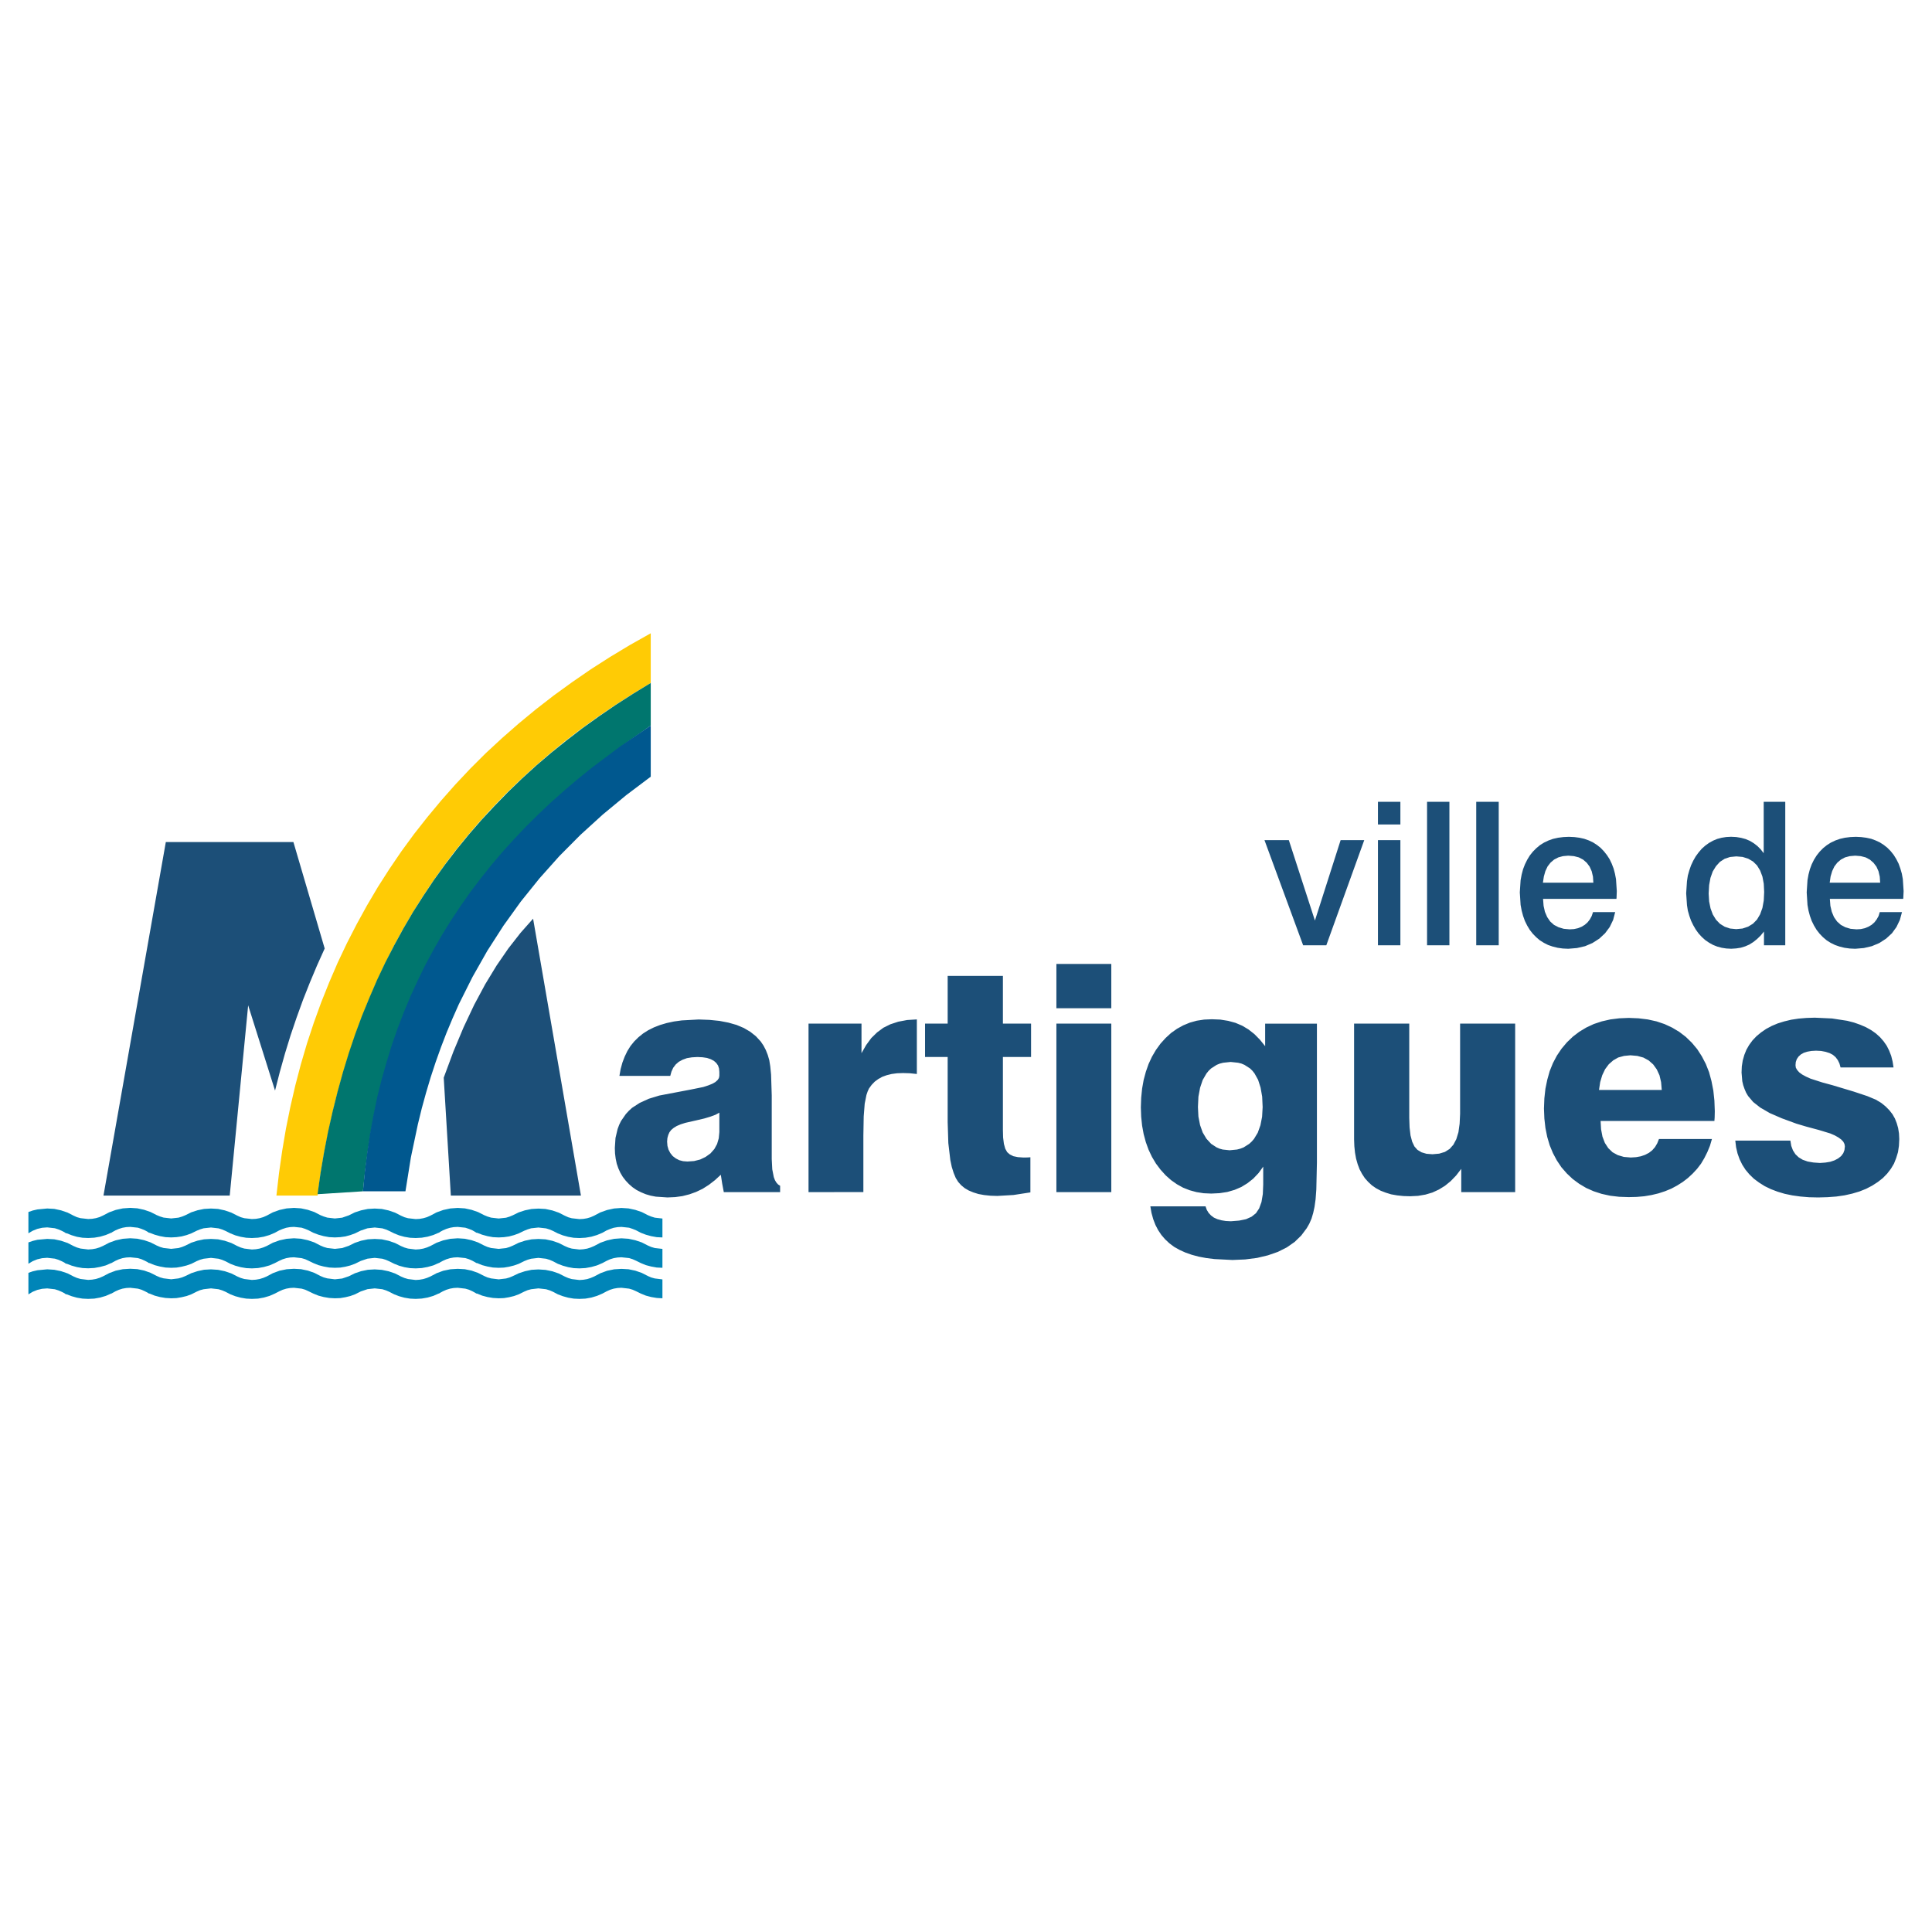 <?xml version="1.0" encoding="utf-8"?>
<!-- Generator: Adobe Illustrator 13.0.0, SVG Export Plug-In . SVG Version: 6.00 Build 14948)  -->
<!DOCTYPE svg PUBLIC "-//W3C//DTD SVG 1.0//EN" "http://www.w3.org/TR/2001/REC-SVG-20010904/DTD/svg10.dtd">
<svg version="1.0" id="Layer_1" xmlns="http://www.w3.org/2000/svg" xmlns:xlink="http://www.w3.org/1999/xlink" x="0px" y="0px"
	 width="192.756px" height="192.756px" viewBox="0 0 192.756 192.756" enable-background="new 0 0 192.756 192.756"
	 xml:space="preserve">
<g>
	<polygon fill-rule="evenodd" clip-rule="evenodd" fill="#FFFFFF" points="0,0 192.756,0 192.756,192.756 0,192.756 0,0 	"/>
	<polygon fill-rule="evenodd" clip-rule="evenodd" fill="#FFCB05" points="64.925,63.182 62.873,64.337 60.888,65.532 
		58.949,66.773 57.07,68.068 55.238,69.396 53.465,70.771 51.752,72.185 50.093,73.638 48.479,75.132 46.933,76.673 45.452,78.246 
		44.018,79.866 42.637,81.526 41.315,83.206 40.047,84.938 38.846,86.705 37.697,88.503 36.615,90.336 35.586,92.208 34.61,94.107 
		33.694,96.039 32.844,98.011 32.047,100.003 31.311,102.034 30.633,104.086 30.016,106.184 29.464,108.288 28.967,110.439 
		28.528,112.61 28.156,114.809 27.838,117.032 27.579,119.283 31.682,119.283 31.98,117.099 32.326,115.087 32.718,113.108 
		33.149,111.15 33.621,109.218 34.146,107.312 34.716,105.434 35.327,103.581 35.984,101.763 36.695,99.97 37.452,98.203 
		38.248,96.471 39.098,94.758 39.994,93.084 40.944,91.438 41.939,89.818 42.988,88.225 44.084,86.665 45.226,85.131 46.428,83.637 
		47.676,82.17 48.977,80.736 50.325,79.335 51.739,77.96 53.2,76.619 54.707,75.312 56.273,74.023 57.894,72.782 59.567,71.574 
		61.299,70.398 63.079,69.257 64.925,68.141 64.925,63.182 	"/>
	<polygon fill-rule="evenodd" clip-rule="evenodd" fill="#00766E" points="64.925,68.141 63.152,69.224 61.426,70.332 59.746,71.48 
		58.106,72.656 56.526,73.871 54.985,75.112 53.492,76.387 52.051,77.702 50.657,79.049 49.316,80.431 48.008,81.838 46.76,83.278 
		45.551,84.759 44.396,86.266 43.281,87.813 42.225,89.394 41.203,91 40.24,92.646 39.324,94.32 38.44,96.032 37.617,97.772 
		36.847,99.558 36.11,101.357 35.427,103.203 34.796,105.075 34.211,106.987 33.674,108.933 33.183,110.904 32.731,112.909 
		32.333,114.954 31.98,117.025 31.682,119.144 36.21,118.858 36.422,116.847 36.688,114.868 37,112.942 37.358,111.063 
		37.777,109.218 38.235,107.419 38.739,105.666 39.297,103.939 39.895,102.26 40.539,100.613 41.229,99.007 41.966,97.44 
		42.736,95.907 43.566,94.413 44.429,92.938 45.332,91.518 46.282,90.11 47.264,88.75 48.293,87.408 49.355,86.101 50.458,84.819 
		51.593,83.564 52.781,82.342 53.99,81.141 55.238,79.972 56.526,78.824 59.195,76.593 61.997,74.449 64.925,72.39 64.925,68.141 	
		"/>
	<path fill-rule="evenodd" clip-rule="evenodd" fill="#1C4F78" d="M126.158,83.823h2.43l2.603,8.02l2.563-8.02h2.356l-3.784,10.49
		h-2.311L126.158,83.823L126.158,83.823z M137.478,83.823h2.238v10.49h-2.238V83.823L137.478,83.823z M137.478,79.999h2.238v2.257
		h-2.238V79.999L137.478,79.999z M142.378,79.999h2.23v14.314h-2.23V79.999L142.378,79.999z M147.284,79.999h2.244v14.314h-2.244
		V79.999L147.284,79.999z M161.267,89.679h-7.316l0.053,0.697l0.133,0.597l0.226,0.525l0.299,0.438l0.379,0.339l0.458,0.239
		l0.518,0.153l0.591,0.053l0.432-0.026l0.392-0.087l0.365-0.146l0.318-0.193l0.279-0.246l0.232-0.299l0.179-0.332L158.936,91h2.211
		l-0.205,0.784l-0.339,0.704l-0.465,0.624l-0.577,0.538l-0.685,0.438l-0.73,0.312l-0.81,0.186l-0.87,0.073l-0.544-0.026
		l-0.518-0.073l-0.485-0.12l-0.465-0.159l-0.418-0.212l-0.405-0.252l-0.364-0.312l-0.339-0.345l-0.306-0.392l-0.259-0.432
		l-0.226-0.458l-0.18-0.504l-0.14-0.525l-0.105-0.564l-0.08-1.248l0.08-1.221l0.105-0.564l0.14-0.531l0.187-0.485l0.226-0.458
		l0.259-0.425l0.306-0.385l0.345-0.345l0.365-0.305l0.405-0.252l0.432-0.206l0.464-0.166l0.505-0.113l0.524-0.066l0.552-0.026
		l0.551,0.026l0.505,0.066l0.478,0.106l0.465,0.166l0.418,0.199l0.392,0.252l0.365,0.292l0.325,0.339l0.299,0.378l0.266,0.411
		l0.213,0.445l0.186,0.485l0.133,0.504l0.106,0.551l0.079,1.195l-0.026,0.71L161.267,89.679L161.267,89.679z M158.969,88.065
		l-0.039-0.604l-0.127-0.538l-0.205-0.458l-0.286-0.385l-0.358-0.312l-0.432-0.226l-0.491-0.126l-0.564-0.046l-0.524,0.046
		l-0.471,0.126l-0.419,0.219l-0.358,0.306l-0.292,0.378l-0.219,0.464l-0.153,0.538l-0.093,0.618H158.969L158.969,88.065z
		 M173.23,85.443l-0.624,0.06l-0.538,0.179l-0.472,0.305l-0.392,0.432l-0.325,0.531l-0.226,0.637l-0.133,0.724l-0.047,0.836
		l0.047,0.79l0.14,0.69l0.226,0.611l0.318,0.518l0.398,0.412l0.472,0.292l0.531,0.179l0.617,0.06l0.631-0.06l0.558-0.186
		l0.478-0.292l0.405-0.412l0.312-0.525l0.232-0.644l0.133-0.737l0.04-0.85l-0.04-0.823l-0.133-0.71l-0.227-0.604l-0.312-0.512
		l-0.398-0.391l-0.478-0.279l-0.564-0.179l-0.638-0.053H173.23L173.23,85.443z M175.966,79.999h2.15v14.314h-2.124v-1.375
		l-0.346,0.418l-0.358,0.345l-0.378,0.299l-0.379,0.239l-0.411,0.179l-0.432,0.133l-0.465,0.073l-0.498,0.033l-0.491-0.026
		l-0.465-0.073l-0.444-0.12l-0.419-0.166l-0.392-0.219l-0.371-0.252l-0.353-0.318l-0.318-0.346l-0.292-0.405l-0.246-0.425
		l-0.219-0.452l-0.173-0.491l-0.146-0.511l-0.086-0.544l-0.08-1.188l0.08-1.208l0.086-0.558l0.146-0.518l0.173-0.498l0.219-0.465
		l0.246-0.432l0.292-0.398l0.318-0.372l0.353-0.312l0.371-0.266l0.392-0.219l0.412-0.173l0.444-0.119l0.458-0.073l0.485-0.026
		l0.518,0.026l0.484,0.08l0.445,0.12l0.425,0.179l0.385,0.232l0.365,0.279l0.332,0.332l0.306,0.392V79.999L175.966,79.999z
		 M189.875,89.679h-7.31l0.053,0.697l0.14,0.597l0.219,0.525l0.306,0.438l0.378,0.339l0.452,0.239l0.518,0.153l0.598,0.053
		l0.425-0.026l0.398-0.087l0.358-0.146l0.325-0.193l0.278-0.246l0.227-0.299l0.186-0.332L187.544,91h2.218l-0.213,0.784
		l-0.338,0.704l-0.451,0.624l-0.585,0.538l-0.677,0.438l-0.744,0.312l-0.796,0.186l-0.863,0.073l-0.551-0.026l-0.525-0.073
		l-0.484-0.12l-0.458-0.159l-0.432-0.212l-0.398-0.252l-0.371-0.312l-0.332-0.345l-0.306-0.392l-0.259-0.432l-0.226-0.458
		l-0.18-0.504l-0.14-0.525l-0.1-0.564l-0.079-1.248l0.079-1.221l0.1-0.564l0.14-0.531l0.18-0.485l0.226-0.458l0.266-0.425
		l0.305-0.385l0.339-0.345l0.379-0.305l0.397-0.252l0.433-0.206l0.471-0.166l0.498-0.113l0.524-0.066l0.558-0.026l0.538,0.026
		l0.511,0.066l0.492,0.106l0.444,0.166l0.425,0.199l0.392,0.252l0.365,0.292l0.332,0.339l0.299,0.378l0.252,0.411l0.226,0.445
		l0.173,0.485l0.146,0.504l0.1,0.551l0.079,1.195l-0.033,0.71L189.875,89.679L189.875,89.679z M187.584,88.065l-0.04-0.604
		l-0.126-0.538l-0.205-0.458l-0.293-0.385l-0.358-0.312l-0.425-0.226l-0.484-0.126l-0.558-0.046l-0.545,0.046l-0.471,0.126
		l-0.412,0.219l-0.358,0.306l-0.292,0.378l-0.219,0.464l-0.16,0.538l-0.086,0.618H187.584L187.584,88.065z M71.77,111.011
		l-0.378,0.206l-0.498,0.186l-0.618,0.186l-0.737,0.173l-1.168,0.266l-0.458,0.146l-0.392,0.166l-0.312,0.192l-0.246,0.206
		l-0.173,0.231l-0.119,0.266l-0.086,0.319l-0.027,0.345l0.034,0.425l0.106,0.379l0.179,0.339l0.239,0.299l0.305,0.232l0.345,0.179
		l0.385,0.1l0.432,0.033l0.664-0.046l0.611-0.153l0.538-0.259l0.484-0.346l0.392-0.444l0.272-0.498l0.166-0.564l0.06-0.624V111.011
		L71.77,111.011z M77.831,118.938h-5.617l-0.159-0.836l-0.139-0.896l-0.584,0.537l-0.604,0.466l-0.624,0.397l-0.651,0.312
		l-0.664,0.239l-0.704,0.179l-0.73,0.1l-0.77,0.033l-1.155-0.079l-0.518-0.1l-0.498-0.146l-0.458-0.192l-0.444-0.226l-0.398-0.272
		l-0.365-0.318l-0.325-0.346l-0.292-0.378l-0.239-0.405l-0.199-0.438l-0.16-0.465l-0.106-0.497l-0.066-0.525l-0.02-0.551
		l0.066-0.996l0.212-0.896l0.153-0.411l0.186-0.385l0.484-0.697l0.292-0.318l0.326-0.299l0.77-0.498l0.91-0.412l1.042-0.318
		l3.147-0.598l1.241-0.252l0.491-0.16l0.398-0.159l0.306-0.172l0.219-0.193l0.139-0.205l0.046-0.22v-0.398l-0.033-0.345l-0.1-0.299
		l-0.179-0.252l-0.232-0.206l-0.312-0.166l-0.378-0.126l-0.438-0.066l-0.511-0.026l-0.558,0.032l-0.491,0.08l-0.438,0.159
		l-0.378,0.206l-0.305,0.266l-0.252,0.332l-0.173,0.378l-0.12,0.432h-5.072l0.12-0.684l0.179-0.65l0.226-0.591l0.265-0.552
		l0.319-0.511l0.372-0.458l0.418-0.412l0.458-0.371l0.511-0.325l0.571-0.286l0.617-0.239l0.67-0.198l0.717-0.153l0.77-0.106
		l1.7-0.093l1.076,0.04l0.989,0.1l0.896,0.173l0.816,0.232l0.724,0.305l0.644,0.379l0.558,0.444l0.478,0.519l0.279,0.411
		l0.232,0.445l0.192,0.484l0.153,0.524l0.1,0.624l0.08,0.811l0.066,2.078v6.359l0.053,1.023l0.152,0.776l0.113,0.299l0.146,0.245
		l0.173,0.193l0.199,0.126V118.938L77.831,118.938z M80.667,118.938v-16.811h5.285v2.948l0.465-0.811l0.511-0.696l0.578-0.564
		l0.63-0.465l0.697-0.346l0.79-0.259l0.883-0.166l0.969-0.06v5.444l-0.71-0.073l-0.651-0.02l-0.604,0.02l-0.551,0.073l-0.504,0.126
		l-0.438,0.159l-0.392,0.22l-0.352,0.259l-0.312,0.325l-0.266,0.365l-0.132,0.292l-0.12,0.352l-0.172,0.863l-0.1,1.281l-0.033,1.893
		v5.649H80.667L80.667,118.938z M92.292,105.454v-3.327h2.257v-4.76h5.511v4.76h2.809v3.327h-2.809v7.283l0.02,0.757l0.08,0.63
		l0.133,0.479l0.192,0.345l0.259,0.226l0.358,0.18l0.451,0.093l0.552,0.04l0.411-0.007l0.286-0.02v3.505l-1.687,0.26l-1.607,0.093
		l-0.684-0.021l-0.631-0.066l-0.577-0.105l-0.511-0.16l-0.458-0.192l-0.405-0.238l-0.345-0.286l-0.299-0.332l-0.246-0.398
		l-0.206-0.498l-0.186-0.59l-0.146-0.697l-0.199-1.687l-0.066-2.085v-6.506H92.292L92.292,105.454z M105.397,100.594v-4.422h5.478
		v4.422H105.397L105.397,100.594z M105.397,118.938v-16.811h5.478v16.811H105.397L105.397,118.938z M114.771,120.358h5.505
		l0.126,0.353l0.186,0.306l0.239,0.252l0.285,0.212l0.339,0.153l0.398,0.112l0.444,0.073l0.512,0.026l0.823-0.066l0.69-0.14
		l0.558-0.252l0.432-0.346l0.318-0.478l0.232-0.638l0.133-0.79l0.04-0.956v-1.785l-0.465,0.644l-0.524,0.551l-0.578,0.458
		l-0.617,0.379l-0.664,0.285l-0.73,0.213l-0.776,0.119l-0.83,0.04l-0.757-0.033l-0.717-0.113l-0.684-0.186l-0.657-0.259
		l-0.611-0.339l-0.578-0.405l-0.544-0.484l-0.512-0.564l-0.458-0.61l-0.397-0.664l-0.339-0.717l-0.272-0.751l-0.219-0.81
		l-0.153-0.836l-0.093-0.891l-0.033-0.942l0.033-0.949l0.093-0.923l0.153-0.856l0.219-0.816l0.272-0.777l0.339-0.73l0.397-0.677
		l0.458-0.631l0.512-0.564l0.544-0.498l0.592-0.418l0.617-0.339l0.657-0.272l0.69-0.192l0.736-0.112l0.771-0.033l0.837,0.033
		l0.79,0.126l0.73,0.199l0.671,0.285l0.623,0.372l0.592,0.465l0.551,0.558l0.524,0.65v-2.251h5.165v13.87l-0.06,2.676l-0.073,0.982
		l-0.106,0.757l-0.132,0.604l-0.167,0.563l-0.219,0.505l-0.259,0.451l-0.545,0.73l-0.663,0.644l-0.784,0.545l-0.883,0.444
		l-0.996,0.346l-1.088,0.259l-1.189,0.152l-1.268,0.054l-1.799-0.093l-0.811-0.1l-0.75-0.14l-0.697-0.186l-0.644-0.227l-0.585-0.266
		l-0.531-0.299l-0.471-0.352l-0.425-0.398l-0.372-0.432l-0.325-0.484l-0.272-0.524l-0.219-0.571l-0.173-0.623L114.771,120.358
		L114.771,120.358L114.771,120.358z M119.519,110.453l0.047,0.949l0.166,0.85l0.259,0.73l0.372,0.624l0.472,0.512l0.537,0.352
		l0.306,0.133l0.312,0.086l0.69,0.073l0.737-0.073l0.332-0.086l0.325-0.126l0.558-0.353l0.246-0.226l0.232-0.266l0.378-0.624
		l0.266-0.743l0.166-0.844l0.054-0.969l-0.047-1.043l-0.159-0.902l-0.246-0.771l-0.358-0.644l-0.212-0.266l-0.239-0.232
		l-0.551-0.353l-0.312-0.132l-0.325-0.08l-0.744-0.079l-0.743,0.079l-0.339,0.086l-0.312,0.126l-0.558,0.359l-0.246,0.238
		l-0.219,0.272l-0.372,0.644l-0.259,0.771l-0.166,0.896L119.519,110.453L119.519,110.453z M151.168,102.127v16.811h-5.378v-2.323
		l-0.511,0.664l-0.545,0.564l-0.57,0.464l-0.604,0.372l-0.645,0.299l-0.696,0.206l-0.737,0.126l-0.79,0.04l-0.677-0.021
		l-0.625-0.066l-0.597-0.105l-0.538-0.166l-0.498-0.192l-0.472-0.253l-0.411-0.285l-0.372-0.346l-0.332-0.371l-0.278-0.425
		l-0.246-0.458l-0.192-0.512l-0.159-0.558l-0.106-0.591l-0.066-0.638l-0.026-0.684v-11.553h5.504v9.408l0.033,0.949l0.093,0.797
		l0.166,0.631l0.226,0.472l0.299,0.338l0.411,0.246l0.492,0.146l0.597,0.046l0.671-0.06l0.571-0.173l0.471-0.299l0.372-0.418
		l0.292-0.552l0.213-0.696l0.119-0.851l0.047-0.995v-8.99H151.168L151.168,102.127z M159.533,108.747h6.261l-0.066-0.777
		l-0.159-0.684l-0.272-0.591l-0.358-0.498l-0.451-0.398l-0.524-0.285l-0.604-0.166l-0.69-0.061l-0.638,0.061l-0.584,0.159
		l-0.497,0.285l-0.445,0.392l-0.365,0.491l-0.285,0.598l-0.206,0.69L159.533,108.747L159.533,108.747z M165.522,113.64h5.278
		l-0.199,0.678l-0.26,0.63l-0.299,0.598l-0.332,0.558l-0.392,0.512l-0.438,0.472l-0.472,0.438l-0.518,0.398l-0.564,0.358
		l-0.584,0.312l-0.631,0.259l-0.651,0.212l-0.696,0.166l-0.718,0.12l-0.757,0.066l-0.79,0.02l-0.956-0.033l-0.896-0.106
		l-0.851-0.186l-0.797-0.259l-0.75-0.332l-0.69-0.411l-0.65-0.479l-0.591-0.558l-0.538-0.617l-0.458-0.685l-0.385-0.724
		l-0.325-0.783l-0.246-0.836l-0.179-0.89l-0.106-0.943l-0.04-0.996l0.04-1.016l0.106-0.963l0.186-0.902l0.239-0.85l0.325-0.804
		l0.392-0.743l0.465-0.69l0.538-0.638l0.597-0.571l0.645-0.491l0.697-0.418l0.743-0.346l0.804-0.266l0.843-0.192l0.89-0.112
		l0.949-0.04l0.97,0.04l0.923,0.112l0.87,0.192l0.81,0.272l0.757,0.352l0.711,0.425l0.65,0.498l0.604,0.585l0.538,0.644l0.458,0.711
		l0.398,0.763l0.325,0.823l0.239,0.884l0.186,0.949l0.106,0.995l0.04,1.062l-0.014,0.618l-0.026,0.358h-11.354l0.047,0.829
		l0.14,0.737l0.239,0.624l0.338,0.519l0.426,0.411l0.518,0.285l0.61,0.18l0.69,0.06l0.524-0.033l0.479-0.086l0.425-0.146
		l0.385-0.199l0.332-0.259l0.279-0.318l0.219-0.372l0.173-0.432H165.522L165.522,113.64z M173.131,113.799h5.497l0.086,0.524
		l0.166,0.445l0.246,0.385l0.325,0.312l0.405,0.245l0.491,0.173l0.577,0.1l0.651,0.047l0.551-0.04l0.484-0.08l0.418-0.14
		l0.365-0.192l0.299-0.238l0.213-0.286l0.119-0.318l0.04-0.365l-0.04-0.232l-0.119-0.232l-0.206-0.219l-0.285-0.206l-0.365-0.206
		l-0.445-0.192l-1.135-0.345l-1.262-0.339l-0.982-0.292l-1.447-0.531l-1.209-0.524l-0.949-0.551l-0.703-0.552l-0.512-0.604
		l-0.199-0.338l-0.152-0.358l-0.133-0.379l-0.093-0.398l-0.073-0.869l0.026-0.618l0.093-0.584l0.159-0.558l0.206-0.512l0.279-0.484
		l0.332-0.451l0.398-0.418l0.458-0.379l0.504-0.346l0.558-0.298l0.604-0.253l0.645-0.199l0.69-0.166l0.736-0.112l0.79-0.066
		l0.83-0.026l1.72,0.079l1.514,0.232l0.671,0.173l0.624,0.219l0.57,0.246l0.525,0.292l0.471,0.332l0.412,0.371l0.358,0.412
		l0.306,0.438l0.245,0.484l0.206,0.531l0.139,0.558l0.094,0.598h-5.285l-0.112-0.398l-0.166-0.339l-0.22-0.292l-0.271-0.232
		l-0.332-0.173l-0.393-0.126l-0.444-0.086l-0.512-0.026l-0.458,0.026l-0.411,0.073l-0.353,0.112l-0.292,0.166l-0.232,0.213
		l-0.172,0.252l-0.1,0.286l-0.027,0.324l0.033,0.246l0.134,0.232l0.205,0.232l0.299,0.219l0.379,0.206l0.458,0.206l1.175,0.378
		l1.003,0.272l2.124,0.638l1.354,0.451l0.844,0.352l0.563,0.339l0.425,0.346l0.366,0.371l0.312,0.398l0.245,0.432l0.18,0.458
		l0.14,0.491l0.086,0.538l0.027,0.564l-0.034,0.671l-0.093,0.63l-0.179,0.585l-0.22,0.558l-0.305,0.511l-0.372,0.485l-0.425,0.438
		l-0.505,0.398l-0.564,0.365l-0.61,0.318l-0.664,0.266l-0.717,0.213l-0.771,0.173l-0.823,0.119l-0.876,0.066l-0.93,0.026l-0.91-0.02
		l-0.863-0.073l-0.81-0.113l-0.764-0.159l-0.71-0.212l-0.664-0.253l-0.617-0.299l-0.558-0.352l-0.519-0.385l-0.451-0.438
		l-0.385-0.458l-0.325-0.505l-0.266-0.544l-0.206-0.578l-0.146-0.624L173.131,113.799L173.131,113.799z"/>
	<polygon fill-rule="evenodd" clip-rule="evenodd" fill="#00588F" points="64.925,72.39 61.897,74.455 59.016,76.619 57.628,77.742 
		56.287,78.883 54.972,80.052 53.704,81.254 52.476,82.469 51.281,83.73 50.132,84.998 49.024,86.306 47.955,87.647 46.926,89.001 
		45.95,90.396 45,91.823 44.104,93.271 43.254,94.751 42.444,96.258 41.688,97.806 40.964,99.379 40.293,100.985 39.662,102.625 
		39.084,104.292 38.56,105.991 38.069,107.731 37.631,109.497 37.252,111.296 36.914,113.142 36.635,115.014 36.396,116.913 
		36.21,118.858 40.452,118.858 40.997,115.459 41.688,112.186 42.079,110.586 42.511,109.013 42.969,107.479 43.467,105.965 
		43.998,104.478 44.556,103.03 45.153,101.603 45.777,100.195 47.138,97.479 48.619,94.864 50.232,92.354 51.965,89.944 
		53.831,87.627 55.809,85.41 57.914,83.292 60.138,81.267 62.475,79.335 64.925,77.489 64.925,72.39 	"/>
	<path fill-rule="evenodd" clip-rule="evenodd" fill="#1C4F78" d="M53.187,91.657l-1.248,1.408l-1.215,1.554l-1.175,1.706
		l-1.142,1.878l-1.096,2.045l-1.056,2.238l-1.016,2.423l-0.969,2.609l0.71,11.765H57.96L53.187,91.657L53.187,91.657z
		 M10.324,119.283l6.221-35.274h12.728l3.121,10.623l-0.757,1.68l-0.717,1.706l-0.684,1.727l-0.637,1.759l-0.604,1.779l-0.558,1.812
		l-0.518,1.846l-0.478,1.866l-2.682-8.505l-1.839,18.981H10.324L10.324,119.283z"/>
	<path fill-rule="evenodd" clip-rule="evenodd" fill="#0085B8" d="M2.834,123.041v-2.118l0.438-0.152l0.464-0.106l0.976-0.093
		l0.704,0.04l0.677,0.146l0.644,0.22l0.598,0.305l0.338,0.153l0.359,0.1l0.764,0.086l0.392-0.021l0.378-0.065l0.365-0.106
		l0.338-0.153l0.624-0.325l0.657-0.238l0.704-0.153l0.737-0.053l0.71,0.046l0.677,0.146l0.638,0.219l0.604,0.306l0.339,0.14
		l0.358,0.112l0.764,0.087l0.73-0.08l0.352-0.106l0.325-0.132l0.591-0.293l0.63-0.205l0.651-0.133l0.69-0.04l0.704,0.04l0.677,0.146
		l0.644,0.22l0.604,0.305l0.339,0.153l0.358,0.1l0.757,0.086l0.398-0.021l0.372-0.065l0.365-0.106l0.345-0.153l0.611-0.325
		l0.664-0.238l0.71-0.153l0.73-0.053l0.704,0.046l0.677,0.146l0.65,0.219l0.591,0.306l0.345,0.14l0.358,0.112l0.757,0.087
		l0.731-0.08l0.664-0.232l0.591-0.292l0.63-0.206l0.67-0.139l0.69-0.04l0.704,0.04l0.677,0.146l0.644,0.22l0.598,0.305l0.345,0.153
		l0.358,0.1l0.757,0.086l0.392-0.021l0.372-0.065l0.365-0.106l0.345-0.153l0.618-0.325l0.664-0.238l0.704-0.153l0.737-0.053
		l0.71,0.046l0.677,0.146l0.637,0.219l0.604,0.306l0.339,0.14l0.365,0.112l0.757,0.087l0.737-0.08l0.345-0.106l0.319-0.132
		l0.598-0.293l0.624-0.205l0.657-0.133l0.684-0.04l0.71,0.04l0.684,0.146l0.637,0.22l0.604,0.305l0.338,0.153l0.358,0.1l0.764,0.086
		l0.385-0.021l0.385-0.065l0.352-0.106l0.345-0.153l0.617-0.325l0.67-0.238l0.704-0.153l0.73-0.053l0.704,0.046l0.677,0.146
		l0.651,0.219l0.598,0.306l0.338,0.14l0.359,0.112l0.763,0.087v1.886l0,0l-0.571-0.027l-0.551-0.1l-0.531-0.146l-0.504-0.192
		l-0.471-0.246l-0.345-0.14l-0.352-0.119l-0.764-0.08l-0.385,0.021l-0.385,0.066l-0.365,0.119l-0.338,0.14l-0.425,0.239
		l-0.544,0.226l-0.558,0.166l-0.591,0.1l-0.598,0.033l-0.578-0.026l-0.544-0.094l-0.531-0.146l-0.511-0.199l-0.465-0.239
		l-0.338-0.146l-0.365-0.113l-0.764-0.086l-0.73,0.079l-0.345,0.106l-0.332,0.133l-0.551,0.266l-0.471,0.173l-0.498,0.133
		l-0.511,0.072l-0.524,0.027l-0.571-0.027l-0.551-0.1l-0.531-0.146l-0.504-0.192h-0.06l-0.179-0.113l-0.232-0.133l-0.339-0.14
		l-0.359-0.119l-0.763-0.08l-0.398,0.021l-0.372,0.066l-0.365,0.112l-0.345,0.146l-0.292,0.159l-0.099,0.08h-0.04l-0.524,0.226
		l-0.571,0.166l-0.578,0.1l-0.611,0.033l-0.564-0.026l-0.558-0.094l-0.531-0.146l-0.498-0.199l-0.478-0.239l-0.338-0.146
		l-0.352-0.113l-0.764-0.086l-0.724,0.079l-0.67,0.226l-0.571,0.279l-0.472,0.173l-0.491,0.133l-0.511,0.072l-0.538,0.027
		l-0.564-0.027l-0.551-0.1l-0.531-0.146l-0.505-0.192l-0.478-0.246l-0.332-0.14l-0.358-0.119l-0.764-0.08l-0.392,0.021l-0.372,0.066
		l-0.365,0.119l-0.338,0.14l-0.438,0.239l-0.531,0.226l-0.564,0.166l-0.584,0.1l-0.611,0.033l-0.564-0.026l-0.551-0.094
		l-0.538-0.146l-0.498-0.199l-0.472-0.239l-0.345-0.146l-0.358-0.113l-0.757-0.086l-0.737,0.079l-0.352,0.106l-0.326,0.133
		l-0.544,0.266l-0.472,0.173l-0.504,0.133l-0.511,0.072l-0.524,0.027l-0.571-0.027l-0.551-0.1l-0.531-0.146l-0.504-0.192h-0.06
		l-0.166-0.113l-0.246-0.133l-0.338-0.14l-0.358-0.119l-0.764-0.08l-0.392,0.021l-0.378,0.066l-0.358,0.112l-0.345,0.146
		l-0.285,0.159l-0.12,0.08h-0.027l-0.531,0.226l-0.564,0.166l-0.584,0.1l-0.61,0.033l-0.564-0.026l-0.558-0.094L7.15,123.24
		l-0.504-0.199H6.579l-0.166-0.113l-0.246-0.126l-0.339-0.146l-0.352-0.113l-0.764-0.086l-0.511,0.039l-0.484,0.113l-0.458,0.186
		l-0.418,0.246H2.834L2.834,123.041z M2.834,126.082v-2.125l0.438-0.152l0.464-0.113l0.976-0.086l0.704,0.039l0.677,0.146
		l0.644,0.219l0.598,0.306l0.338,0.146l0.359,0.105l0.764,0.094l0.392-0.027l0.378-0.066l0.365-0.112l0.338-0.146l0.624-0.325
		l0.657-0.238l0.704-0.153l0.737-0.053l0.71,0.046l0.677,0.146l0.638,0.219l0.604,0.306l0.339,0.146l0.358,0.106l0.764,0.087
		l0.73-0.08l0.352-0.106l0.325-0.132l0.591-0.293l0.63-0.205l0.651-0.134l0.69-0.039l0.704,0.039l0.677,0.146l0.644,0.219
		l0.604,0.306l0.339,0.146l0.358,0.105l0.757,0.094l0.398-0.027l0.372-0.066l0.365-0.112l0.345-0.146l0.611-0.325l0.664-0.238
		l0.71-0.153l0.73-0.053l0.704,0.046l0.677,0.146l0.65,0.219l0.591,0.306l0.345,0.146l0.358,0.106l0.757,0.087l0.731-0.08
		l0.664-0.226l0.591-0.292l0.63-0.213l0.67-0.14l0.69-0.039l0.704,0.039l0.677,0.146l0.644,0.219l0.598,0.306l0.345,0.146
		l0.358,0.105l0.757,0.094l0.392-0.027l0.372-0.066l0.365-0.112l0.345-0.146l0.618-0.325l0.664-0.238l0.704-0.153l0.737-0.053
		l0.71,0.046l0.677,0.146l0.637,0.219l0.604,0.306l0.339,0.146l0.365,0.106l0.757,0.087l0.737-0.08l0.345-0.106l0.319-0.132
		l0.598-0.293l0.624-0.205l0.657-0.134l0.684-0.039l0.71,0.039l0.684,0.146l0.637,0.219l0.604,0.306l0.338,0.146l0.358,0.105
		l0.764,0.094l0.385-0.027l0.385-0.066l0.352-0.112l0.345-0.146l0.617-0.325l0.67-0.238l0.704-0.153l0.73-0.053l0.704,0.046
		l0.677,0.146l0.651,0.219l0.598,0.306l0.338,0.146l0.359,0.106l0.763,0.087v1.886l0,0l-0.571-0.027l-0.551-0.1l-0.531-0.139
		l-0.504-0.206l-0.471-0.232l-0.345-0.153l-0.352-0.112l-0.764-0.08l-0.385,0.021l-0.385,0.066l-0.365,0.112l-0.338,0.153
		l-0.425,0.226l-0.544,0.232l-0.558,0.159l-0.591,0.106l-0.598,0.033l-0.578-0.026l-0.544-0.094l-0.531-0.146l-0.511-0.192
		l-0.465-0.246l-0.338-0.146l-0.365-0.112l-0.764-0.086l-0.73,0.086l-0.345,0.1l-0.332,0.133l-0.551,0.272l-0.471,0.166
		l-0.498,0.126l-0.511,0.086l-0.524,0.021l-0.571-0.027l-0.551-0.1l-0.531-0.139l-0.504-0.206h-0.06l-0.179-0.106l-0.232-0.126
		l-0.339-0.153l-0.359-0.112l-0.763-0.08l-0.398,0.021l-0.372,0.066l-0.365,0.112l-0.345,0.153l-0.292,0.159l-0.099,0.066h-0.04
		l-0.524,0.232l-0.571,0.159l-0.578,0.106l-0.611,0.033l-0.564-0.026l-0.558-0.094l-0.531-0.146l-0.498-0.199l-0.478-0.239
		l-0.338-0.146l-0.352-0.112l-0.764-0.086l-0.724,0.079l-0.67,0.226l-0.571,0.279l-0.472,0.173l-0.491,0.126l-0.511,0.086
		l-0.538,0.021l-0.564-0.027l-0.551-0.1l-0.531-0.139l-0.505-0.206l-0.478-0.232l-0.332-0.153l-0.358-0.105l-0.764-0.087
		l-0.392,0.021l-0.372,0.066l-0.365,0.112l-0.338,0.153l-0.438,0.226l-0.531,0.232l-0.564,0.159l-0.584,0.106l-0.611,0.033
		l-0.564-0.026l-0.551-0.094l-0.538-0.146l-0.498-0.192l-0.472-0.246l-0.345-0.146l-0.358-0.112l-0.757-0.086l-0.737,0.086
		l-0.352,0.1l-0.326,0.133l-0.544,0.272l-0.472,0.166l-0.504,0.126l-0.511,0.086l-0.524,0.021l-0.571-0.027l-0.551-0.1l-0.531-0.139
		l-0.504-0.206h-0.06l-0.166-0.106l-0.246-0.126l-0.338-0.153l-0.358-0.112l-0.764-0.08l-0.392,0.021l-0.378,0.066l-0.358,0.112
		l-0.345,0.153l-0.285,0.159l-0.12,0.066h-0.027l-0.531,0.232L9.992,126.4l-0.584,0.106l-0.61,0.033l-0.564-0.026l-0.558-0.094
		l-0.524-0.146l-0.504-0.192H6.579l-0.166-0.12l-0.246-0.126l-0.339-0.146l-0.352-0.112l-0.764-0.086l-0.511,0.039l-0.484,0.113
		l-0.458,0.186l-0.418,0.253H2.834L2.834,126.082z M2.834,129.116v-2.125l0.438-0.152l0.464-0.106l0.976-0.093l0.704,0.046
		l0.677,0.14l0.644,0.219l0.598,0.306l0.338,0.146l0.359,0.106l0.764,0.093l0.392-0.027l0.378-0.065l0.365-0.113l0.338-0.146
		l0.624-0.325l0.657-0.245l0.704-0.146l0.737-0.046l0.71,0.039l0.677,0.14l0.638,0.226l0.604,0.306l0.339,0.146l0.358,0.1
		l0.764,0.094l0.73-0.087l0.352-0.1l0.325-0.133l0.591-0.285l0.63-0.206l0.651-0.14l0.69-0.039l0.704,0.046l0.677,0.14l0.644,0.219
		l0.604,0.306l0.339,0.146l0.358,0.106l0.757,0.093l0.398-0.027l0.372-0.065l0.365-0.113l0.345-0.146l0.611-0.325l0.664-0.245
		l0.71-0.146l0.73-0.046l0.704,0.039l0.677,0.14l0.65,0.226l0.591,0.306l0.345,0.146l0.358,0.1l0.757,0.094l0.731-0.08l0.664-0.226
		l0.591-0.292l0.63-0.213l0.67-0.14l0.69-0.039l0.704,0.046l0.677,0.14l0.644,0.219l0.598,0.306l0.345,0.146l0.358,0.106
		l0.757,0.093l0.392-0.027l0.372-0.065l0.365-0.113l0.345-0.146l0.618-0.325l0.664-0.245l0.704-0.146l0.737-0.046l0.71,0.039
		l0.677,0.14l0.637,0.226l0.604,0.306l0.339,0.146l0.365,0.1l0.757,0.094l0.737-0.087l0.345-0.1l0.319-0.133l0.598-0.285
		l0.624-0.206l0.657-0.14l0.684-0.039l0.71,0.046l0.684,0.14l0.637,0.219l0.604,0.306l0.338,0.146l0.358,0.106l0.764,0.093
		l0.385-0.027l0.385-0.065l0.352-0.113l0.345-0.146l0.617-0.325l0.67-0.245l0.704-0.146l0.73-0.046l0.704,0.039l0.677,0.14
		l0.651,0.226l0.598,0.306l0.338,0.146l0.359,0.1l0.763,0.094v1.885l0,0l-0.571-0.033l-0.551-0.093l-0.531-0.14l-0.504-0.205
		l-0.471-0.232l-0.345-0.153l-0.352-0.105l-0.764-0.087l-0.385,0.021l-0.385,0.066l-0.365,0.112l-0.338,0.153l-0.425,0.226
		l-0.544,0.232l-0.558,0.166l-0.591,0.105l-0.598,0.027l-0.578-0.027l-0.544-0.093l-0.531-0.146l-0.511-0.192l-0.465-0.246
		l-0.338-0.146l-0.365-0.112l-0.764-0.086l-0.73,0.086l-0.345,0.093l-0.332,0.14l-0.551,0.272l-0.471,0.172l-0.498,0.12
		l-0.511,0.086l-0.524,0.02l-0.571-0.033l-0.551-0.093l-0.531-0.14l-0.504-0.205h-0.06l-0.179-0.106l-0.232-0.126l-0.339-0.153
		l-0.359-0.105l-0.763-0.087l-0.398,0.021l-0.372,0.066l-0.365,0.112l-0.345,0.153l-0.292,0.159l-0.099,0.066h-0.04l-0.524,0.232
		l-0.571,0.166l-0.578,0.1l-0.611,0.033l-0.564-0.027l-0.558-0.093l-0.531-0.146l-0.498-0.192l-0.478-0.246l-0.338-0.146
		l-0.352-0.112l-0.764-0.086l-0.724,0.079l-0.67,0.226l-0.571,0.286l-0.472,0.172l-0.491,0.12l-0.511,0.086l-0.538,0.02
		l-0.564-0.033l-0.551-0.093l-0.531-0.14l-0.505-0.205l-0.478-0.232l-0.332-0.153l-0.358-0.105l-0.764-0.087l-0.392,0.021
		l-0.372,0.066l-0.365,0.112l-0.338,0.153l-0.438,0.226l-0.531,0.232l-0.564,0.166l-0.584,0.105l-0.611,0.027l-0.564-0.027
		l-0.551-0.093l-0.538-0.146l-0.498-0.192l-0.472-0.246l-0.345-0.146l-0.358-0.112l-0.757-0.086l-0.737,0.086l-0.352,0.093
		l-0.326,0.14l-0.544,0.272l-0.472,0.172l-0.504,0.12l-0.511,0.086l-0.524,0.02l-0.571-0.033l-0.551-0.093l-0.531-0.14l-0.504-0.205
		h-0.06l-0.166-0.106l-0.246-0.126l-0.338-0.153l-0.358-0.105l-0.764-0.087l-0.392,0.021l-0.378,0.066l-0.358,0.112l-0.345,0.153
		l-0.285,0.159l-0.12,0.066h-0.027l-0.531,0.232l-0.564,0.166l-0.584,0.105l-0.61,0.027l-0.564-0.027l-0.558-0.093l-0.524-0.146
		l-0.504-0.192H6.579l-0.166-0.12l-0.246-0.126l-0.339-0.146l-0.352-0.112l-0.764-0.086l-0.511,0.039l-0.484,0.113l-0.458,0.186
		l-0.418,0.253H2.834L2.834,129.116z"/>
</g>
</svg>
